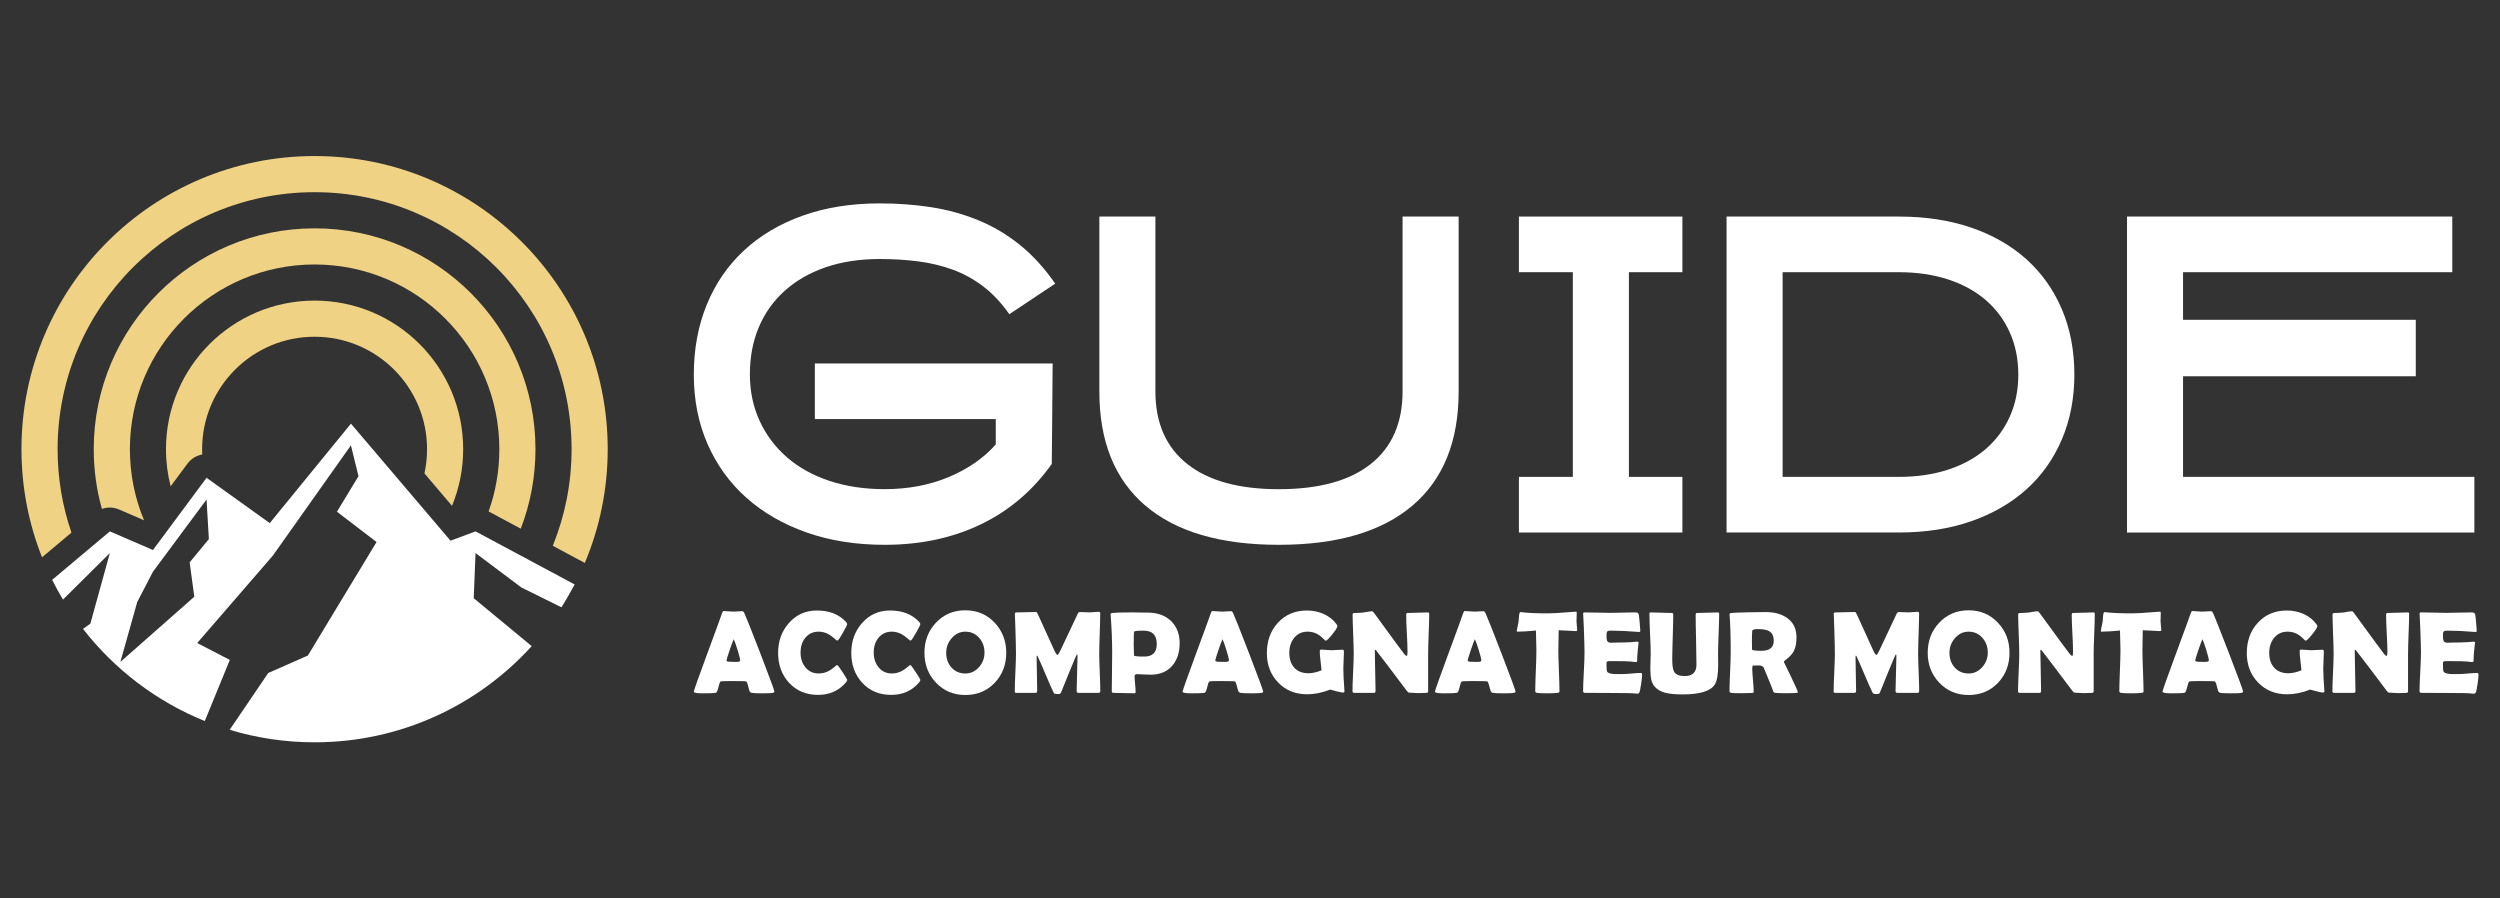 <?xml version="1.0" encoding="utf-8"?>
<!-- Generator: Adobe Illustrator 16.0.0, SVG Export Plug-In . SVG Version: 6.00 Build 0)  -->
<!DOCTYPE svg PUBLIC "-//W3C//DTD SVG 1.1//EN" "http://www.w3.org/Graphics/SVG/1.1/DTD/svg11.dtd">
<svg version="1.1" id="Calque_1" xmlns="http://www.w3.org/2000/svg" xmlns:xlink="http://www.w3.org/1999/xlink" x="0px" y="0px"
	 width="240.574px" height="86.451px" viewBox="0 0 240.574 86.451" enable-background="new 0 0 240.574 86.451"
	 xml:space="preserve">
<rect x="0" y="0" width="240.574" height="86.451" fill="#333333" stroke="none"/>
<g>
	<path fill-rule="evenodd" clip-rule="evenodd" fill="#FFFFFF" d="M54.029,58.441l-3.863-1.913l-4.405-3.307l-0.174,4.345l5.58,4.61
		c-5.159,5.686-12.61,9.256-20.894,9.256c-2.842,0-5.585-0.422-8.172-1.203l3.713-5.466l3.811-1.681l6.611-10.926l-3.811-2.914
		l2.073-3.418l-0.729-2.97l-7.513,10.612l-7.28,8.412l3.141,1.626l-2.411,5.881c-4.649-1.881-8.682-4.964-11.716-8.865l0.705-0.507
		l1.876-6.793L6.06,57.698c-0.371-0.619-0.718-1.251-1.04-1.9l5.553-4.663l4.147,1.792l5.156-6.948l6.082,4.36l7.813-9.571
		l9.581,11.263l2.409-0.896l9.541,5.109C54.733,57.288,54.266,58.073,54.029,58.441 M11.582,63.699l1.625-5.771l1.513-2.914
		l5.156-6.948l0.223,3.81l-1.849,2.242l0.447,3.305L11.582,63.699z"/>
	<path fill-rule="evenodd" clip-rule="evenodd" fill="#EFD284" d="M6.876,51.254c-0.864-2.518-1.333-5.218-1.333-8.029
		c0-13.658,11.073-24.731,24.73-24.731c13.658,0,24.73,11.073,24.73,24.731c0,3.288-0.642,6.427-1.808,9.297l3.082,1.65
		c1.419-3.366,2.203-7.065,2.203-10.948c0-15.578-12.629-28.208-28.208-28.208c-15.578,0-28.207,12.629-28.207,28.208
		c0,3.674,0.703,7.184,1.979,10.403L6.876,51.254z"/>
	<path fill-rule="evenodd" clip-rule="evenodd" fill="#EFD284" d="M9.02,43.226c0,1.992,0.274,3.92,0.787,5.749
		c0.532-0.195,1.119-0.178,1.675,0.063l2.38,1.028c-0.879-2.105-1.363-4.416-1.363-6.839c0-9.818,7.958-17.776,17.775-17.776
		c9.818,0,17.777,7.958,17.777,17.776c0,2.101-0.364,4.117-1.033,5.988l3.094,1.658c0.915-2.372,1.416-4.951,1.416-7.646
		c0-11.738-9.517-21.254-21.254-21.254S9.02,31.487,9.02,43.226"/>
	<path fill-rule="evenodd" clip-rule="evenodd" fill="#EFD284" d="M30.273,28.926c-7.898,0-14.301,6.402-14.301,14.3
		c0,1.232,0.156,2.429,0.45,3.569l1.617-2.177c0.356-0.483,0.871-0.784,1.423-0.886c-0.008-0.167-0.013-0.336-0.013-0.506
		c0-5.977,4.847-10.823,10.823-10.823c5.978,0,10.824,4.846,10.824,10.823c0,0.8-0.087,1.58-0.252,2.331l2.653,3.119
		c0.692-1.679,1.074-3.52,1.074-5.449C44.573,35.328,38.172,28.926,30.273,28.926"/>
	<g>
		<g>
			<path fill="#FFFFFF" d="M85.136,52.427c-2.756,0-5.258-0.395-7.508-1.185c-2.251-0.791-4.181-1.901-5.789-3.331
				c-1.61-1.43-2.858-3.152-3.744-5.168s-1.329-4.25-1.329-6.703c0-2.452,0.415-4.692,1.246-6.721
				c0.83-2.029,2.022-3.766,3.575-5.211c1.553-1.443,3.433-2.561,5.64-3.351c2.208-0.79,4.685-1.185,7.438-1.185
				c1.716,0,3.364,0.122,4.944,0.367c1.579,0.245,3.085,0.661,4.517,1.247c1.43,0.586,2.765,1.375,4.004,2.37
				c1.238,0.995,2.376,2.241,3.412,3.74l-4.414,2.94c-0.763-1.088-1.601-1.981-2.513-2.676c-0.913-0.694-1.894-1.232-2.941-1.615
				c-1.049-0.381-2.159-0.646-3.331-0.796c-1.171-0.149-2.397-0.225-3.678-0.225c-1.934,0-3.671,0.265-5.209,0.795
				c-1.54,0.53-2.855,1.285-3.944,2.264c-1.09,0.979-1.921,2.148-2.493,3.508s-0.858,2.868-0.858,4.527
				c0,1.632,0.313,3.128,0.939,4.486c0.627,1.36,1.506,2.53,2.636,3.508c1.131,0.98,2.493,1.735,4.087,2.264
				c1.594,0.53,3.356,0.795,5.292,0.795c2.289,0,4.359-0.394,6.212-1.178c1.853-0.785,3.351-1.827,4.495-3.128v-2.436H78.412v-5.354
				h22.883l-0.081,9.667c-1.827,2.567-4.104,4.506-6.832,5.816C91.652,51.771,88.571,52.427,85.136,52.427z"/>
			<path fill="#FFFFFF" d="M123.057,52.427c-5.62,0-9.901-1.26-12.848-3.78c-2.945-2.52-4.418-6.177-4.418-10.973V20.84h5.393v16.81
				c0,3.047,1.021,5.379,3.062,6.998c2.039,1.617,4.976,2.427,8.812,2.427c3.86,0,6.811-0.81,8.852-2.427
				c2.039-1.619,3.06-3.951,3.06-6.998V20.84h5.394v16.835c0,4.795-1.479,8.453-4.438,10.973
				C132.963,51.167,128.675,52.427,123.057,52.427z"/>
			<path fill="#FFFFFF" d="M161.896,51.243h-15.732v-5.354h5.189V26.192h-5.189V20.84h15.732v5.353h-5.148v19.697h5.148V51.243z"/>
			<path fill="#FFFFFF" d="M166.146,51.243V20.84h16.592c2.561,0,4.875,0.354,6.947,1.062c2.068,0.709,3.84,1.724,5.313,3.044
				c1.471,1.322,2.607,2.921,3.41,4.802c0.803,1.879,1.207,3.978,1.207,6.292c0,2.289-0.404,4.373-1.207,6.252
				s-1.939,3.48-3.41,4.801c-1.473,1.322-3.244,2.344-5.313,3.065c-2.072,0.722-4.387,1.083-6.947,1.083H166.146z M171.541,45.889
				h11.176c1.746,0,3.328-0.231,4.75-0.696c1.418-0.464,2.625-1.127,3.621-1.986c0.998-0.86,1.768-1.898,2.313-3.112
				c0.547-1.215,0.82-2.559,0.82-4.033c0-1.5-0.273-2.859-0.82-4.074c-0.545-1.215-1.314-2.253-2.313-3.112
				c-0.996-0.86-2.203-1.521-3.621-1.986c-1.422-0.464-3.004-0.697-4.75-0.697h-11.176V45.889z"/>
			<path fill="#FFFFFF" d="M232.469,36.205h-22.395v9.685h28.033v5.354h-33.426V20.84h31.301v5.353h-25.908v4.578h22.395V36.205z"/>
		</g>
		<g>
			<path fill="#FFFFFF" d="M74.519,66.536c0,0.066-0.046,0.112-0.139,0.138c-0.109,0.028-0.452,0.044-1.026,0.044
				c-0.525,0-0.863-0.016-1.015-0.044c-0.125-0.025-0.204-0.108-0.237-0.248c-0.125-0.53-0.223-0.813-0.293-0.851
				c-0.059-0.024-0.552-0.037-1.479-0.037c-0.625,0-0.959,0.017-0.999,0.049c-0.063,0.06-0.132,0.256-0.21,0.591
				c-0.068,0.305-0.154,0.471-0.254,0.496c-0.125,0.028-0.544,0.044-1.258,0.044c-0.563,0-0.844-0.053-0.844-0.16
				c0-0.096,0.415-1.271,1.247-3.526c0.901-2.438,1.391-3.779,1.468-4.021c0.044-0.141,0.096-0.211,0.154-0.211
				c0.1,0,0.253,0.01,0.461,0.028s0.363,0.028,0.467,0.028c0.099,0,0.245-0.007,0.438-0.021c0.194-0.013,0.337-0.02,0.434-0.02
				c0.07,0,0.135,0.061,0.193,0.183c0.18,0.386,0.706,1.71,1.578,3.973C74.081,65.248,74.519,66.438,74.519,66.536z M70.605,61.51
				c-0.076,0.161-0.207,0.512-0.391,1.054c-0.199,0.573-0.298,0.909-0.298,1.01c0,0.065,0.109,0.103,0.331,0.109
				c0.114,0.008,0.301,0.012,0.563,0.012c0.242,0,0.377-0.03,0.402-0.089c0.008-0.018,0.011-0.043,0.011-0.076
				c0-0.122-0.084-0.457-0.254-1.006C70.805,61.995,70.683,61.655,70.605,61.51z"/>
			<path fill="#FFFFFF" d="M81.527,65.427c0,0.06-0.039,0.136-0.115,0.231c-0.678,0.807-1.577,1.21-2.699,1.21
				c-1.147,0-2.078-0.394-2.792-1.177c-0.696-0.758-1.044-1.715-1.044-2.868c0-1.119,0.341-2.069,1.022-2.849
				c0.709-0.816,1.612-1.226,2.709-1.226c1.191,0,2.126,0.366,2.804,1.1c0.073,0.08,0.109,0.151,0.109,0.214
				c0,0.07-0.128,0.329-0.383,0.778c-0.256,0.449-0.416,0.701-0.483,0.756c-0.029,0.03-0.065,0.044-0.11,0.044
				c-0.018,0-0.11-0.073-0.275-0.22c-0.199-0.177-0.394-0.314-0.585-0.414c-0.291-0.147-0.593-0.222-0.905-0.222
				c-0.541,0-0.973,0.203-1.297,0.607c-0.298,0.375-0.447,0.84-0.447,1.391c0,0.559,0.149,1.028,0.447,1.407
				c0.324,0.412,0.756,0.618,1.297,0.618c0.319,0,0.624-0.07,0.91-0.209c0.188-0.093,0.379-0.222,0.574-0.387
				c0.162-0.14,0.252-0.21,0.271-0.21c0.036,0,0.073,0.021,0.11,0.062c0.06,0.065,0.219,0.295,0.48,0.688
				C81.393,65.162,81.527,65.387,81.527,65.427z"/>
			<path fill="#FFFFFF" d="M88.568,65.427c0,0.06-0.038,0.136-0.115,0.231c-0.678,0.807-1.577,1.21-2.698,1.21
				c-1.148,0-2.079-0.394-2.793-1.177c-0.695-0.758-1.043-1.715-1.043-2.868c0-1.119,0.34-2.069,1.021-2.849
				c0.71-0.816,1.612-1.226,2.709-1.226c1.192,0,2.126,0.366,2.804,1.1c0.072,0.08,0.11,0.151,0.11,0.214
				c0,0.07-0.129,0.329-0.384,0.778c-0.256,0.449-0.417,0.701-0.482,0.756c-0.03,0.03-0.066,0.044-0.111,0.044
				c-0.018,0-0.11-0.073-0.275-0.22c-0.199-0.177-0.394-0.314-0.585-0.414c-0.291-0.147-0.592-0.222-0.905-0.222
				c-0.541,0-0.974,0.203-1.296,0.607c-0.299,0.375-0.448,0.84-0.448,1.391c0,0.559,0.149,1.028,0.448,1.407
				c0.322,0.412,0.755,0.618,1.296,0.618c0.32,0,0.624-0.07,0.91-0.209c0.188-0.093,0.379-0.222,0.574-0.387
				c0.162-0.14,0.252-0.21,0.271-0.21c0.037,0,0.073,0.021,0.11,0.062c0.059,0.065,0.219,0.295,0.479,0.688
				C88.435,65.162,88.568,65.387,88.568,65.427z"/>
			<path fill="#FFFFFF" d="M96.83,62.812c0,1.147-0.367,2.11-1.1,2.886c-0.746,0.788-1.691,1.182-2.835,1.182
				c-1.138,0-2.081-0.398-2.831-1.193c-0.736-0.775-1.104-1.734-1.104-2.874c0-1.145,0.367-2.106,1.104-2.886
				c0.75-0.8,1.693-1.198,2.831-1.198c1.128,0,2.071,0.398,2.825,1.198C96.459,60.713,96.83,61.675,96.83,62.812z M94.738,62.8
				c0-0.551-0.169-1.021-0.502-1.407c-0.35-0.404-0.797-0.607-1.341-0.607c-0.52,0-0.959,0.211-1.319,0.63
				c-0.35,0.405-0.524,0.87-0.524,1.396c0,0.563,0.163,1.031,0.492,1.407c0.344,0.393,0.795,0.59,1.352,0.59
				c0.519,0,0.959-0.207,1.324-0.624C94.564,63.787,94.738,63.326,94.738,62.8z"/>
			<path fill="#FFFFFF" d="M105.88,66.502c0,0.115-0.054,0.172-0.16,0.172h-1.954c-0.105,0-0.159-0.064-0.159-0.193
				c0-0.371,0.014-0.928,0.041-1.672c0.028-0.743,0.042-1.3,0.042-1.672c0-0.107-0.017-0.164-0.05-0.172
				c-0.041,0.023-0.287,0.591-0.739,1.705c-0.265,0.656-0.53,1.309-0.795,1.961c-0.037,0.083-0.083,0.134-0.139,0.148
				c-0.019,0.003-0.091,0.006-0.221,0.006c-0.191,0-0.305-0.037-0.342-0.111c-0.198-0.404-0.46-0.993-0.783-1.766
				c-0.346-0.816-0.604-1.407-0.778-1.771c-0.007-0.019-0.023-0.039-0.05-0.06c-0.024,0.032-0.039,0.085-0.039,0.159
				c0,0.359,0.01,0.9,0.028,1.623c0.019,0.721,0.027,1.262,0.027,1.621c0,0.129-0.052,0.193-0.154,0.193h-1.843
				c-0.073,0-0.119-0.012-0.136-0.036c-0.017-0.022-0.024-0.064-0.024-0.124c0-0.4,0.02-1.003,0.058-1.808
				c0.039-0.803,0.058-1.406,0.058-1.806c0-0.428-0.018-1.228-0.055-2.401c-0.004-0.306-0.021-0.759-0.05-1.363l-0.006-0.094
				c-0.003-0.073,0.073-0.11,0.231-0.11c0.203,0,0.506-0.007,0.911-0.019c0.405-0.014,0.709-0.021,0.911-0.021
				c0.039,0,0.097,0.078,0.171,0.232l1.611,3.537c0.113,0.238,0.209,0.359,0.286,0.359c0.04,0,0.127-0.139,0.26-0.415
				c0.371-0.772,0.922-1.937,1.65-3.492c0.062-0.144,0.13-0.216,0.204-0.216c0.106,0,0.268,0.006,0.482,0.017
				c0.216,0.011,0.379,0.017,0.487,0.017c0.094,0,0.233-0.009,0.423-0.027s0.331-0.028,0.422-0.028c0.111,0,0.166,0.044,0.166,0.134
				c0,0.433-0.016,1.082-0.047,1.944c-0.031,0.863-0.047,1.511-0.047,1.946c0,0.399,0.017,1.002,0.051,1.804
				C105.863,65.506,105.88,66.105,105.88,66.502z"/>
			<path fill="#FFFFFF" d="M113.518,61.884c0,0.891-0.233,1.611-0.701,2.163c-0.5,0.585-1.19,0.877-2.069,0.877
				c-0.146,0-0.369-0.007-0.665-0.023c-0.296-0.018-0.518-0.025-0.665-0.025c-0.158,0-0.237,0.068-0.237,0.204
				c0,0.169,0.016,0.421,0.05,0.756c0.032,0.335,0.049,0.585,0.049,0.751c0,0.085-0.038,0.127-0.115,0.127
				c-0.224,0-0.561-0.007-1.01-0.02c-0.448-0.013-0.785-0.02-1.009-0.02c-0.107,0-0.161-0.053-0.161-0.16
				c0-0.408,0.007-1.021,0.02-1.84c0.013-0.819,0.019-1.432,0.019-1.84c0-1.155-0.048-2.37-0.148-3.643l-0.005-0.077
				c-0.008-0.071,0.048-0.113,0.166-0.128c0.286-0.036,0.919-0.055,1.897-0.055c0.578,0,1.131,0.007,1.66,0.022
				c0.873,0.026,1.575,0.3,2.109,0.822C113.245,60.313,113.518,61.016,113.518,61.884z M111.315,61.973
				c0-0.857-0.417-1.285-1.253-1.285c-0.588,0-0.897,0.032-0.927,0.098c-0.025,0.049-0.039,0.474-0.039,1.276
				c0,0.113,0.005,0.281,0.014,0.504c0.01,0.223,0.016,0.392,0.016,0.506c0,0.073,0.33,0.109,0.992,0.109
				C110.917,63.181,111.315,62.777,111.315,61.973z"/>
			<path fill="#FFFFFF" d="M121.552,66.536c0,0.066-0.046,0.112-0.138,0.138c-0.11,0.028-0.452,0.044-1.026,0.044
				c-0.525,0-0.864-0.016-1.016-0.044c-0.125-0.025-0.203-0.108-0.237-0.248c-0.125-0.53-0.223-0.813-0.292-0.851
				c-0.06-0.024-0.552-0.037-1.479-0.037c-0.625,0-0.958,0.017-0.999,0.049c-0.062,0.06-0.132,0.256-0.209,0.591
				c-0.07,0.305-0.155,0.471-0.254,0.496c-0.126,0.028-0.545,0.044-1.259,0.044c-0.563,0-0.844-0.053-0.844-0.16
				c0-0.096,0.416-1.271,1.247-3.526c0.901-2.438,1.391-3.779,1.468-4.021c0.044-0.141,0.096-0.211,0.155-0.211
				c0.099,0,0.253,0.01,0.46,0.028c0.208,0.019,0.363,0.028,0.467,0.028c0.099,0,0.245-0.007,0.438-0.021
				c0.193-0.013,0.337-0.02,0.433-0.02c0.07,0,0.135,0.061,0.194,0.183c0.179,0.386,0.706,1.71,1.577,3.973
				C121.114,65.248,121.552,66.438,121.552,66.536z M117.64,61.51c-0.077,0.161-0.208,0.512-0.392,1.054
				c-0.199,0.573-0.298,0.909-0.298,1.01c0,0.065,0.109,0.103,0.331,0.109c0.113,0.008,0.302,0.012,0.563,0.012
				c0.243,0,0.377-0.03,0.403-0.089c0.007-0.018,0.011-0.043,0.011-0.076c0-0.122-0.085-0.457-0.254-1.006
				C117.838,61.995,117.717,61.655,117.64,61.51z"/>
			<path fill="#FFFFFF" d="M129.377,66.498c0.007,0.099-0.045,0.147-0.155,0.147c-0.069,0-0.271-0.039-0.604-0.121
				c-0.333-0.081-0.538-0.136-0.614-0.165c-0.77,0.302-1.508,0.452-2.214,0.452c-1.137,0-2.069-0.378-2.797-1.136
				c-0.722-0.748-1.082-1.691-1.082-2.832c0-1.165,0.349-2.133,1.048-2.902c0.721-0.795,1.658-1.192,2.81-1.192
				c0.559,0,1.085,0.106,1.578,0.32c0.533,0.236,0.953,0.567,1.258,0.993c0.063,0.089,0.095,0.151,0.095,0.188
				c0,0.119-0.165,0.382-0.495,0.793c-0.328,0.409-0.541,0.615-0.638,0.615c-0.021,0-0.105-0.076-0.253-0.227
				c-0.181-0.181-0.364-0.32-0.552-0.419c-0.279-0.151-0.589-0.228-0.927-0.228c-0.553,0-0.99,0.207-1.313,0.619
				c-0.301,0.379-0.453,0.852-0.453,1.419c0,0.599,0.157,1.073,0.47,1.422c0.323,0.362,0.781,0.542,1.374,0.542
				c0.375,0,0.794-0.094,1.259-0.282c-0.012-0.121-0.045-0.43-0.101-0.927c-0.048-0.383-0.071-0.691-0.071-0.927
				c0-0.07,0.023-0.113,0.071-0.128c0.019-0.006,0.048-0.011,0.089-0.011c0.106,0,0.268,0.01,0.483,0.031
				c0.214,0.021,0.378,0.03,0.488,0.03c0.117,0,0.294-0.009,0.529-0.025s0.412-0.025,0.529-0.025c0.092,0,0.138,0.062,0.138,0.184
				c0,0.176-0.01,0.442-0.03,0.799c-0.02,0.356-0.029,0.624-0.029,0.801c0,0.475,0.034,1.186,0.104,2.131L129.377,66.498z"/>
			<path fill="#FFFFFF" d="M137.533,59.104c0,0.419-0.019,1.049-0.053,1.89c-0.034,0.84-0.052,1.472-0.052,1.896v3.636
				c0,0.101-0.054,0.149-0.161,0.149c-0.088,0-0.221,0.004-0.399,0.012c-0.179,0.006-0.312,0.011-0.399,0.011
				c-0.096,0-0.24-0.007-0.431-0.022c-0.191-0.015-0.335-0.022-0.431-0.022c-0.065,0-0.146-0.061-0.237-0.182
				c-0.265-0.356-0.861-1.148-1.788-2.373c-0.254-0.343-0.641-0.846-1.159-1.512c-0.015-0.021-0.042-0.045-0.083-0.066
				c-0.028,0.025-0.044,0.066-0.044,0.122c0,0.427,0.013,1.067,0.036,1.92c0.024,0.854,0.036,1.494,0.036,1.92
				c0,0.129-0.05,0.193-0.149,0.193h-1.909c-0.107,0-0.16-0.057-0.16-0.172c0-0.396,0.02-0.996,0.058-1.798
				c0.039-0.802,0.059-1.404,0.059-1.804c0-0.424-0.019-1.057-0.053-1.898c-0.034-0.843-0.053-1.474-0.053-1.894
				c0-0.081,0.072-0.122,0.216-0.122c0.213,0,0.477-0.014,0.789-0.043c0.073-0.009,0.219-0.031,0.436-0.072
				c0.185-0.032,0.33-0.05,0.437-0.05c0.044,0,0.111,0.063,0.204,0.188l2.059,2.819c0.184,0.254,0.462,0.626,0.833,1.114
				c0.092,0.114,0.171,0.171,0.237,0.171c0.048,0,0.071-0.144,0.071-0.43c0-0.387-0.021-0.969-0.063-1.745
				c-0.043-0.775-0.063-1.358-0.063-1.748c0-0.137,0.038-0.205,0.115-0.205c0.221,0,0.554-0.008,0.999-0.027
				c0.445-0.019,0.778-0.027,0.999-0.027C137.498,58.932,137.533,58.988,137.533,59.104z"/>
			<path fill="#FFFFFF" d="M145.838,66.536c0,0.066-0.046,0.112-0.138,0.138c-0.111,0.028-0.452,0.044-1.026,0.044
				c-0.525,0-0.865-0.016-1.016-0.044c-0.125-0.025-0.205-0.108-0.237-0.248c-0.125-0.53-0.223-0.813-0.292-0.851
				c-0.06-0.024-0.553-0.037-1.479-0.037c-0.626,0-0.958,0.017-0.999,0.049c-0.063,0.06-0.133,0.256-0.209,0.591
				c-0.071,0.305-0.155,0.471-0.254,0.496c-0.126,0.028-0.545,0.044-1.259,0.044c-0.563,0-0.845-0.053-0.845-0.16
				c0-0.096,0.417-1.271,1.248-3.526c0.9-2.438,1.391-3.779,1.468-4.021c0.044-0.141,0.096-0.211,0.155-0.211
				c0.098,0,0.253,0.01,0.46,0.028s0.363,0.028,0.466,0.028c0.1,0,0.245-0.007,0.439-0.021c0.192-0.013,0.337-0.02,0.433-0.02
				c0.069,0,0.134,0.061,0.194,0.183c0.179,0.386,0.705,1.71,1.577,3.973C145.4,65.248,145.838,66.438,145.838,66.536z
				 M141.925,61.51c-0.077,0.161-0.207,0.512-0.392,1.054c-0.198,0.573-0.298,0.909-0.298,1.01c0,0.065,0.11,0.103,0.331,0.109
				c0.114,0.008,0.302,0.012,0.563,0.012c0.244,0,0.378-0.03,0.403-0.089c0.008-0.018,0.012-0.043,0.012-0.076
				c0-0.122-0.085-0.457-0.254-1.006C142.124,61.995,142.002,61.655,141.925,61.51z"/>
			<path fill="#FFFFFF" d="M151.775,60.62c0,0.073-0.041,0.111-0.121,0.111c-0.139,0-0.694-0.029-1.661-0.084
				c-0.022,0.931-0.033,1.58-0.033,1.947c0,0.435,0.018,1.088,0.053,1.96c0.034,0.872,0.053,1.525,0.053,1.959
				c0,0.069-0.018,0.115-0.051,0.132c-0.01,0.008-0.063,0.018-0.154,0.028c-0.221,0.028-0.545,0.044-0.971,0.044
				c-0.475,0-0.809-0.016-0.999-0.044c-0.104-0.018-0.154-0.075-0.154-0.172c0-0.434,0.019-1.084,0.056-1.953
				c0.036-0.867,0.055-1.52,0.055-1.954c0-0.285-0.016-0.926-0.044-1.919c-0.735,0.073-1.323,0.109-1.76,0.109
				c-0.061,0-0.089-0.018-0.089-0.054c0-0.049,0.026-0.189,0.078-0.425c0.058-0.258,0.09-0.415,0.099-0.47
				c0.01-0.173,0.023-0.346,0.038-0.52c0.026-0.275,0.07-0.413,0.133-0.413c0.007,0,0.032,0.002,0.077,0.006
				c0.596,0.076,1.477,0.116,2.643,0.116c0.331,0,0.941-0.036,1.832-0.106c0.48-0.036,0.721-0.055,0.725-0.055
				c0.074,0,0.115,0.005,0.127,0.014c0.012,0.01,0.018,0.045,0.021,0.107c0,0.1-0.004,0.238-0.01,0.414
				c-0.01,0.195-0.012,0.334-0.012,0.414c0,0.092,0.012,0.228,0.033,0.406C151.764,60.398,151.775,60.531,151.775,60.62z"/>
			<path fill="#FFFFFF" d="M158.018,64.958c0,0.157-0.031,0.448-0.094,0.871c-0.066,0.461-0.127,0.734-0.178,0.822
				c-0.043,0.07-0.105,0.104-0.182,0.104c-0.033,0-0.09-0.004-0.166-0.016c-0.27-0.038-1.053-0.055-2.35-0.055
				c-0.285,0-0.705-0.003-1.264-0.006c-0.561-0.003-0.98-0.006-1.26-0.006c-0.119,0-0.182-0.053-0.182-0.16
				c0-0.411,0.023-1.03,0.07-1.856c0.045-0.825,0.066-1.444,0.066-1.857c0-0.419-0.021-1.201-0.064-2.346
				c-0.01-0.293-0.031-0.733-0.063-1.318l-0.004-0.077c-0.008-0.084,0.039-0.127,0.139-0.127c0.271,0,0.682,0.007,1.227,0.022
				c0.547,0.015,0.957,0.022,1.229,0.022c0.268,0,0.674-0.008,1.213-0.022c0.543-0.016,0.945-0.022,1.215-0.022
				c0.191,0,0.301,0.071,0.332,0.215c0.018,0.086,0.047,0.342,0.084,0.771c0.039,0.429,0.061,0.688,0.061,0.78
				c0,0.077-0.039,0.117-0.113,0.117c-0.021,0-0.059-0.003-0.115-0.006c-0.977-0.081-1.857-0.121-2.637-0.121
				c-0.195,0-0.314,0.046-0.359,0.137c-0.018,0.045-0.027,0.186-0.027,0.426c0,0.25,0.037,0.415,0.109,0.497
				c0.063,0.069,0.182,0.104,0.359,0.104c0.037,0,0.109-0.002,0.215-0.009c0.107-0.005,0.195-0.008,0.266-0.008
				c0.463,0,0.932-0.013,1.408-0.038c0.039-0.004,0.141-0.013,0.303-0.028c0.125-0.014,0.225-0.021,0.297-0.021
				c0.088,0,0.133,0.042,0.133,0.126c0-0.077-0.033,0.205-0.098,0.844c-0.031,0.295-0.045,0.589-0.045,0.883
				c0,0.074-0.055,0.111-0.16,0.111l-0.498-0.055c-0.209-0.022-0.686-0.034-1.434-0.034h-0.584c-0.152,0-0.24,0.036-0.266,0.111
				c-0.004,0.018-0.006,0.132-0.006,0.342c0,0.278,0.018,0.461,0.055,0.54c0.063,0.141,0.299,0.224,0.707,0.248
				c-0.008,0,0.262,0,0.805,0c0.195,0,0.486-0.017,0.869-0.053c0.385-0.033,0.672-0.052,0.863-0.052
				C157.977,64.759,158.018,64.825,158.018,64.958z"/>
			<path fill="#FFFFFF" d="M165.34,63.965c0,0.938-0.111,1.578-0.336,1.92c-0.412,0.626-1.441,0.938-3.086,0.938
				c-0.742,0-1.314-0.057-1.717-0.171c-0.639-0.184-1.055-0.534-1.246-1.054c-0.094-0.254-0.143-0.706-0.143-1.357
				c0-0.149,0.006-0.375,0.016-0.673c0.012-0.298,0.018-0.521,0.018-0.667c0-0.428-0.021-1.068-0.063-1.921
				c-0.039-0.854-0.059-1.493-0.059-1.916c0-0.087,0.037-0.132,0.115-0.132c0.223,0,0.564,0.009,1.018,0.027
				c0.455,0.02,0.793,0.027,1.018,0.027c0.092,0,0.139,0.041,0.139,0.122c0,0.486-0.016,1.213-0.047,2.183s-0.047,1.697-0.047,2.182
				c0,0.578,0.061,0.969,0.182,1.171c0.162,0.275,0.502,0.413,1.016,0.413c0.754,0,1.131-0.366,1.131-1.098
				c0-0.533-0.012-1.333-0.037-2.4c-0.027-1.067-0.039-1.867-0.039-2.4c0-0.115,0.045-0.172,0.139-0.172
				c0.217,0,0.543-0.008,0.982-0.027c0.438-0.019,0.764-0.027,0.98-0.027c0.107,0,0.162,0.045,0.162,0.132
				c0,0.423-0.02,1.062-0.055,1.916c-0.033,0.853-0.053,1.493-0.053,1.921c0,0.117,0.002,0.295,0.006,0.531
				C165.338,63.669,165.34,63.848,165.34,63.965z"/>
			<path fill="#FFFFFF" d="M173.006,66.619c0,0.025-0.037,0.044-0.109,0.055c-0.141,0.022-0.492,0.033-1.057,0.033
				c-0.48,0-0.809-0.011-0.98-0.033c-0.082-0.011-0.127-0.021-0.139-0.028c-0.023-0.011-0.047-0.047-0.076-0.109
				c-0.057-0.145-0.139-0.356-0.244-0.641c-0.145-0.367-0.367-0.91-0.672-1.628c-0.066-0.144-0.221-0.223-0.459-0.236
				c0.109,0.008-0.078,0.01-0.568,0.01c-0.055,0-0.084,0.095-0.084,0.282c0,0.25,0.025,0.624,0.07,1.12s0.068,0.871,0.068,1.12
				c0,0.063-0.016,0.1-0.049,0.11c-0.053,0.004-0.104,0.009-0.156,0.012c-0.217,0.014-0.555,0.021-1.016,0.021
				c-0.523,0-0.84-0.011-0.947-0.033s-0.16-0.079-0.16-0.172c0-0.403,0.02-1.015,0.059-1.832c0.037-0.816,0.057-1.428,0.057-1.836
				c0-1.558-0.033-2.771-0.104-3.643l-0.006-0.077c-0.004-0.063,0.055-0.104,0.174-0.128c0.119-0.021,0.68-0.043,1.684-0.066
				c0.684-0.014,1.225-0.021,1.629-0.021c0.84,0,1.523,0.19,2.053,0.568c0.602,0.428,0.9,1.043,0.9,1.85
				c0,0.536-0.078,0.965-0.232,1.285c-0.154,0.319-0.439,0.63-0.855,0.932c-0.084,0.061-0.127,0.115-0.127,0.167
				c0-0.004,0.225,0.458,0.674,1.385S173.006,66.522,173.006,66.619z M170.688,61.669c0-0.449-0.146-0.76-0.441-0.933
				c-0.227-0.132-0.584-0.199-1.07-0.199c-0.35,0-0.535,0.054-0.559,0.16c-0.02,0.125-0.031,0.486-0.031,1.081
				c0,0.086,0,0.211,0.006,0.376c0.004,0.166,0.006,0.29,0.006,0.369c0,0.02,0.057,0.037,0.176,0.057
				c0.223,0.032,0.459,0.049,0.707,0.049C170.285,62.629,170.688,62.31,170.688,61.669z"/>
			<path fill="#FFFFFF" d="M184.682,66.502c0,0.115-0.055,0.172-0.16,0.172h-1.953c-0.107,0-0.162-0.064-0.162-0.193
				c0-0.371,0.016-0.928,0.043-1.672c0.027-0.743,0.041-1.3,0.041-1.672c0-0.107-0.016-0.164-0.049-0.172
				c-0.041,0.023-0.287,0.591-0.74,1.705c-0.266,0.656-0.529,1.309-0.795,1.961c-0.037,0.083-0.082,0.134-0.137,0.148
				c-0.02,0.003-0.094,0.006-0.223,0.006c-0.191,0-0.305-0.037-0.34-0.111c-0.199-0.404-0.461-0.993-0.785-1.766
				c-0.346-0.816-0.604-1.407-0.777-1.771c-0.008-0.019-0.023-0.039-0.051-0.06c-0.023,0.032-0.037,0.085-0.037,0.159
				c0,0.359,0.008,0.9,0.027,1.623c0.018,0.721,0.027,1.262,0.027,1.621c0,0.129-0.053,0.193-0.154,0.193h-1.844
				c-0.072,0-0.117-0.012-0.135-0.036c-0.016-0.022-0.025-0.064-0.025-0.124c0-0.4,0.02-1.003,0.057-1.808
				c0.041-0.803,0.059-1.406,0.059-1.806c0-0.428-0.018-1.228-0.055-2.401c-0.004-0.306-0.02-0.759-0.049-1.363l-0.006-0.094
				c-0.004-0.073,0.072-0.11,0.232-0.11c0.201,0,0.506-0.007,0.91-0.019c0.404-0.014,0.709-0.021,0.91-0.021
				c0.041,0,0.098,0.078,0.172,0.232l1.609,3.537c0.115,0.238,0.211,0.359,0.289,0.359c0.039,0,0.127-0.139,0.26-0.415
				c0.371-0.772,0.92-1.937,1.648-3.492c0.063-0.144,0.131-0.216,0.205-0.216c0.105,0,0.266,0.006,0.482,0.017
				c0.215,0.011,0.377,0.017,0.488,0.017c0.092,0,0.232-0.009,0.422-0.027s0.33-0.028,0.422-0.028c0.111,0,0.166,0.044,0.166,0.134
				c0,0.433-0.016,1.082-0.047,1.944c-0.031,0.863-0.047,1.511-0.047,1.946c0,0.399,0.018,1.002,0.051,1.804
				C184.664,65.506,184.682,66.105,184.682,66.502z"/>
			<path fill="#FFFFFF" d="M193.373,62.812c0,1.147-0.367,2.11-1.098,2.886c-0.748,0.788-1.691,1.182-2.836,1.182
				c-1.137,0-2.082-0.398-2.832-1.193c-0.736-0.775-1.104-1.734-1.104-2.874c0-1.145,0.367-2.106,1.104-2.886
				c0.75-0.8,1.695-1.198,2.832-1.198c1.129,0,2.07,0.398,2.824,1.198C193.002,60.713,193.373,61.675,193.373,62.812z M191.283,62.8
				c0-0.551-0.17-1.021-0.504-1.407c-0.35-0.404-0.797-0.607-1.34-0.607c-0.52,0-0.959,0.211-1.32,0.63
				c-0.35,0.405-0.523,0.87-0.523,1.396c0,0.563,0.162,1.031,0.49,1.407c0.346,0.393,0.797,0.59,1.354,0.59
				c0.518,0,0.959-0.207,1.324-0.624C191.107,63.787,191.283,63.326,191.283,62.8z"/>
			<path fill="#FFFFFF" d="M201.578,59.104c0,0.419-0.016,1.049-0.051,1.89c-0.037,0.84-0.055,1.472-0.055,1.896v3.636
				c0,0.101-0.051,0.149-0.158,0.149c-0.09,0-0.223,0.004-0.4,0.012c-0.18,0.006-0.311,0.011-0.398,0.011
				c-0.098,0-0.242-0.007-0.432-0.022c-0.191-0.015-0.334-0.022-0.432-0.022c-0.064,0-0.145-0.061-0.236-0.182
				c-0.266-0.356-0.861-1.148-1.789-2.373c-0.254-0.343-0.639-0.846-1.158-1.512c-0.014-0.021-0.043-0.045-0.082-0.066
				c-0.029,0.025-0.045,0.066-0.045,0.122c0,0.427,0.012,1.067,0.037,1.92c0.023,0.854,0.035,1.494,0.035,1.92
				c0,0.129-0.051,0.193-0.148,0.193h-1.91c-0.107,0-0.16-0.057-0.16-0.172c0-0.396,0.02-0.996,0.059-1.798s0.057-1.404,0.057-1.804
				c0-0.424-0.018-1.057-0.051-1.898c-0.035-0.843-0.055-1.474-0.055-1.894c0-0.081,0.072-0.122,0.217-0.122
				c0.215,0,0.477-0.014,0.789-0.043c0.072-0.009,0.219-0.031,0.436-0.072c0.184-0.032,0.328-0.05,0.438-0.05
				c0.043,0,0.111,0.063,0.203,0.188l2.059,2.819c0.184,0.254,0.461,0.626,0.834,1.114c0.09,0.114,0.17,0.171,0.236,0.171
				c0.047,0,0.07-0.144,0.07-0.43c0-0.387-0.02-0.969-0.063-1.745c-0.043-0.775-0.063-1.358-0.063-1.748
				c0-0.137,0.037-0.205,0.115-0.205c0.221,0,0.555-0.008,0.998-0.027c0.445-0.019,0.779-0.027,0.998-0.027
				C201.545,58.932,201.578,58.988,201.578,59.104z"/>
			<path fill="#FFFFFF" d="M207.979,60.62c0,0.073-0.039,0.111-0.121,0.111c-0.139,0-0.693-0.029-1.66-0.084
				c-0.021,0.931-0.033,1.58-0.033,1.947c0,0.435,0.018,1.088,0.053,1.96s0.053,1.525,0.053,1.959c0,0.069-0.016,0.115-0.051,0.132
				c-0.01,0.008-0.063,0.018-0.154,0.028c-0.221,0.028-0.545,0.044-0.971,0.044c-0.475,0-0.807-0.016-0.998-0.044
				c-0.104-0.018-0.154-0.075-0.154-0.172c0-0.434,0.018-1.084,0.055-1.953c0.037-0.867,0.055-1.52,0.055-1.954
				c0-0.285-0.016-0.926-0.045-1.919c-0.734,0.073-1.322,0.109-1.76,0.109c-0.059,0-0.088-0.018-0.088-0.054
				c0-0.049,0.025-0.189,0.076-0.425c0.059-0.258,0.094-0.415,0.102-0.47c0.01-0.173,0.021-0.346,0.037-0.52
				c0.025-0.275,0.07-0.413,0.133-0.413c0.008,0,0.033,0.002,0.078,0.006c0.596,0.076,1.477,0.116,2.643,0.116
				c0.33,0,0.941-0.036,1.832-0.106c0.477-0.036,0.719-0.055,0.723-0.055c0.072,0,0.115,0.005,0.127,0.014
				c0.01,0.01,0.018,0.045,0.021,0.107c0,0.1-0.004,0.238-0.012,0.414c-0.006,0.195-0.01,0.334-0.01,0.414
				c0,0.092,0.012,0.228,0.035,0.406C207.969,60.398,207.979,60.531,207.979,60.62z"/>
			<path fill="#FFFFFF" d="M215.85,66.536c0,0.066-0.047,0.112-0.137,0.138c-0.111,0.028-0.455,0.044-1.029,0.044
				c-0.523,0-0.863-0.016-1.014-0.044c-0.125-0.025-0.203-0.108-0.238-0.248c-0.125-0.53-0.221-0.813-0.291-0.851
				c-0.059-0.024-0.553-0.037-1.48-0.037c-0.625,0-0.957,0.017-0.998,0.049c-0.063,0.06-0.131,0.256-0.209,0.591
				c-0.07,0.305-0.154,0.471-0.254,0.496c-0.127,0.028-0.545,0.044-1.26,0.044c-0.561,0-0.844-0.053-0.844-0.16
				c0-0.096,0.416-1.271,1.248-3.526c0.9-2.438,1.391-3.779,1.467-4.021c0.045-0.141,0.096-0.211,0.154-0.211
				c0.1,0,0.254,0.01,0.461,0.028c0.209,0.019,0.363,0.028,0.467,0.028c0.1,0,0.246-0.007,0.439-0.021
				c0.193-0.013,0.338-0.02,0.434-0.02c0.07,0,0.135,0.061,0.193,0.183c0.18,0.386,0.705,1.71,1.576,3.973
				C215.412,65.248,215.85,66.438,215.85,66.536z M211.938,61.51c-0.078,0.161-0.209,0.512-0.393,1.054
				c-0.199,0.573-0.297,0.909-0.297,1.01c0,0.065,0.109,0.103,0.33,0.109c0.115,0.008,0.303,0.012,0.564,0.012
				c0.242,0,0.377-0.03,0.4-0.089c0.008-0.018,0.012-0.043,0.012-0.076c0-0.122-0.084-0.457-0.254-1.006
				C212.137,61.995,212.016,61.655,211.938,61.51z"/>
			<path fill="#FFFFFF" d="M223.674,66.498c0.008,0.099-0.045,0.147-0.154,0.147c-0.07,0-0.271-0.039-0.605-0.121
				c-0.332-0.081-0.537-0.136-0.613-0.165c-0.77,0.302-1.508,0.452-2.213,0.452c-1.139,0-2.07-0.378-2.799-1.136
				c-0.721-0.748-1.082-1.691-1.082-2.832c0-1.165,0.35-2.133,1.049-2.902c0.721-0.795,1.658-1.192,2.809-1.192
				c0.559,0,1.086,0.106,1.578,0.32c0.535,0.236,0.953,0.567,1.258,0.993c0.063,0.089,0.096,0.151,0.096,0.188
				c0,0.119-0.164,0.382-0.496,0.793c-0.328,0.409-0.541,0.615-0.637,0.615c-0.021,0-0.105-0.076-0.252-0.227
				c-0.182-0.181-0.365-0.32-0.553-0.419c-0.279-0.151-0.59-0.228-0.928-0.228c-0.551,0-0.99,0.207-1.313,0.619
				c-0.301,0.379-0.453,0.852-0.453,1.419c0,0.599,0.158,1.073,0.469,1.422c0.326,0.362,0.781,0.542,1.375,0.542
				c0.375,0,0.793-0.094,1.258-0.282c-0.012-0.121-0.045-0.43-0.1-0.927c-0.049-0.383-0.072-0.691-0.072-0.927
				c0-0.07,0.023-0.113,0.072-0.128c0.018-0.006,0.049-0.011,0.088-0.011c0.107,0,0.268,0.01,0.484,0.031
				c0.215,0.021,0.377,0.03,0.488,0.03c0.117,0,0.293-0.009,0.529-0.025s0.412-0.025,0.529-0.025c0.092,0,0.137,0.062,0.137,0.184
				c0,0.176-0.01,0.442-0.029,0.799s-0.029,0.624-0.029,0.801c0,0.475,0.033,1.186,0.104,2.131L223.674,66.498z"/>
			<path fill="#FFFFFF" d="M231.83,59.104c0,0.419-0.018,1.049-0.053,1.89c-0.033,0.84-0.051,1.472-0.051,1.896v3.636
				c0,0.101-0.055,0.149-0.162,0.149c-0.086,0-0.221,0.004-0.398,0.012c-0.18,0.006-0.313,0.011-0.4,0.011
				c-0.096,0-0.238-0.007-0.43-0.022c-0.191-0.015-0.336-0.022-0.432-0.022c-0.064,0-0.145-0.061-0.236-0.182
				c-0.266-0.356-0.861-1.148-1.787-2.373c-0.254-0.343-0.643-0.846-1.16-1.512c-0.016-0.021-0.041-0.045-0.082-0.066
				c-0.029,0.025-0.045,0.066-0.045,0.122c0,0.427,0.012,1.067,0.035,1.92c0.025,0.854,0.037,1.494,0.037,1.92
				c0,0.129-0.049,0.193-0.15,0.193h-1.908c-0.107,0-0.16-0.057-0.16-0.172c0-0.396,0.02-0.996,0.059-1.798
				c0.037-0.802,0.057-1.404,0.057-1.804c0-0.424-0.018-1.057-0.053-1.898c-0.033-0.843-0.051-1.474-0.051-1.894
				c0-0.081,0.07-0.122,0.215-0.122c0.213,0,0.477-0.014,0.789-0.043c0.074-0.009,0.219-0.031,0.436-0.072
				c0.184-0.032,0.33-0.05,0.436-0.05c0.045,0,0.113,0.063,0.205,0.188l2.059,2.819c0.182,0.254,0.461,0.626,0.832,1.114
				c0.092,0.114,0.172,0.171,0.238,0.171c0.049,0,0.07-0.144,0.07-0.43c0-0.387-0.02-0.969-0.063-1.745
				c-0.043-0.775-0.063-1.358-0.063-1.748c0-0.137,0.037-0.205,0.113-0.205c0.223,0,0.555-0.008,1-0.027
				c0.445-0.019,0.779-0.027,1-0.027C231.797,58.932,231.83,58.988,231.83,59.104z"/>
			<path fill="#FFFFFF" d="M238.508,64.958c0,0.157-0.031,0.448-0.094,0.871c-0.066,0.461-0.127,0.734-0.178,0.822
				c-0.043,0.07-0.105,0.104-0.182,0.104c-0.033,0-0.088-0.004-0.166-0.016c-0.268-0.038-1.051-0.055-2.352-0.055
				c-0.281,0-0.703-0.003-1.264-0.006c-0.559-0.003-0.977-0.006-1.258-0.006c-0.119,0-0.182-0.053-0.182-0.16
				c0-0.411,0.023-1.03,0.068-1.856c0.047-0.825,0.07-1.444,0.07-1.857c0-0.419-0.023-1.201-0.066-2.346
				c-0.01-0.293-0.031-0.733-0.061-1.318l-0.006-0.077c-0.008-0.084,0.039-0.127,0.139-0.127c0.271,0,0.68,0.007,1.229,0.022
				c0.545,0.015,0.953,0.022,1.227,0.022c0.27,0,0.674-0.008,1.213-0.022c0.541-0.016,0.947-0.022,1.217-0.022
				c0.191,0,0.299,0.071,0.33,0.215c0.018,0.086,0.047,0.342,0.084,0.771c0.041,0.429,0.059,0.688,0.059,0.78
				c0,0.077-0.037,0.117-0.111,0.117c-0.021,0-0.059-0.003-0.113-0.006c-0.98-0.081-1.859-0.121-2.639-0.121
				c-0.195,0-0.314,0.046-0.359,0.137c-0.018,0.045-0.027,0.186-0.027,0.426c0,0.25,0.037,0.415,0.111,0.497
				c0.063,0.069,0.182,0.104,0.357,0.104c0.037,0,0.109-0.002,0.217-0.009c0.105-0.005,0.193-0.008,0.264-0.008
				c0.463,0,0.934-0.013,1.406-0.038c0.041-0.004,0.143-0.013,0.305-0.028c0.125-0.014,0.225-0.021,0.297-0.021
				c0.088,0,0.135,0.042,0.135,0.126c0-0.077-0.035,0.205-0.102,0.844c-0.027,0.295-0.043,0.589-0.043,0.883
				c0,0.074-0.053,0.111-0.16,0.111l-0.496-0.055c-0.211-0.022-0.689-0.034-1.436-0.034h-0.586c-0.15,0-0.238,0.036-0.264,0.111
				c-0.004,0.018-0.006,0.132-0.006,0.342c0,0.278,0.018,0.461,0.055,0.54c0.063,0.141,0.299,0.224,0.707,0.248
				c-0.008,0,0.262,0,0.805,0c0.197,0,0.486-0.017,0.869-0.053c0.385-0.033,0.672-0.052,0.863-0.052
				C238.467,64.759,238.508,64.825,238.508,64.958z"/>
		</g>
	</g>
</g>
</svg>
